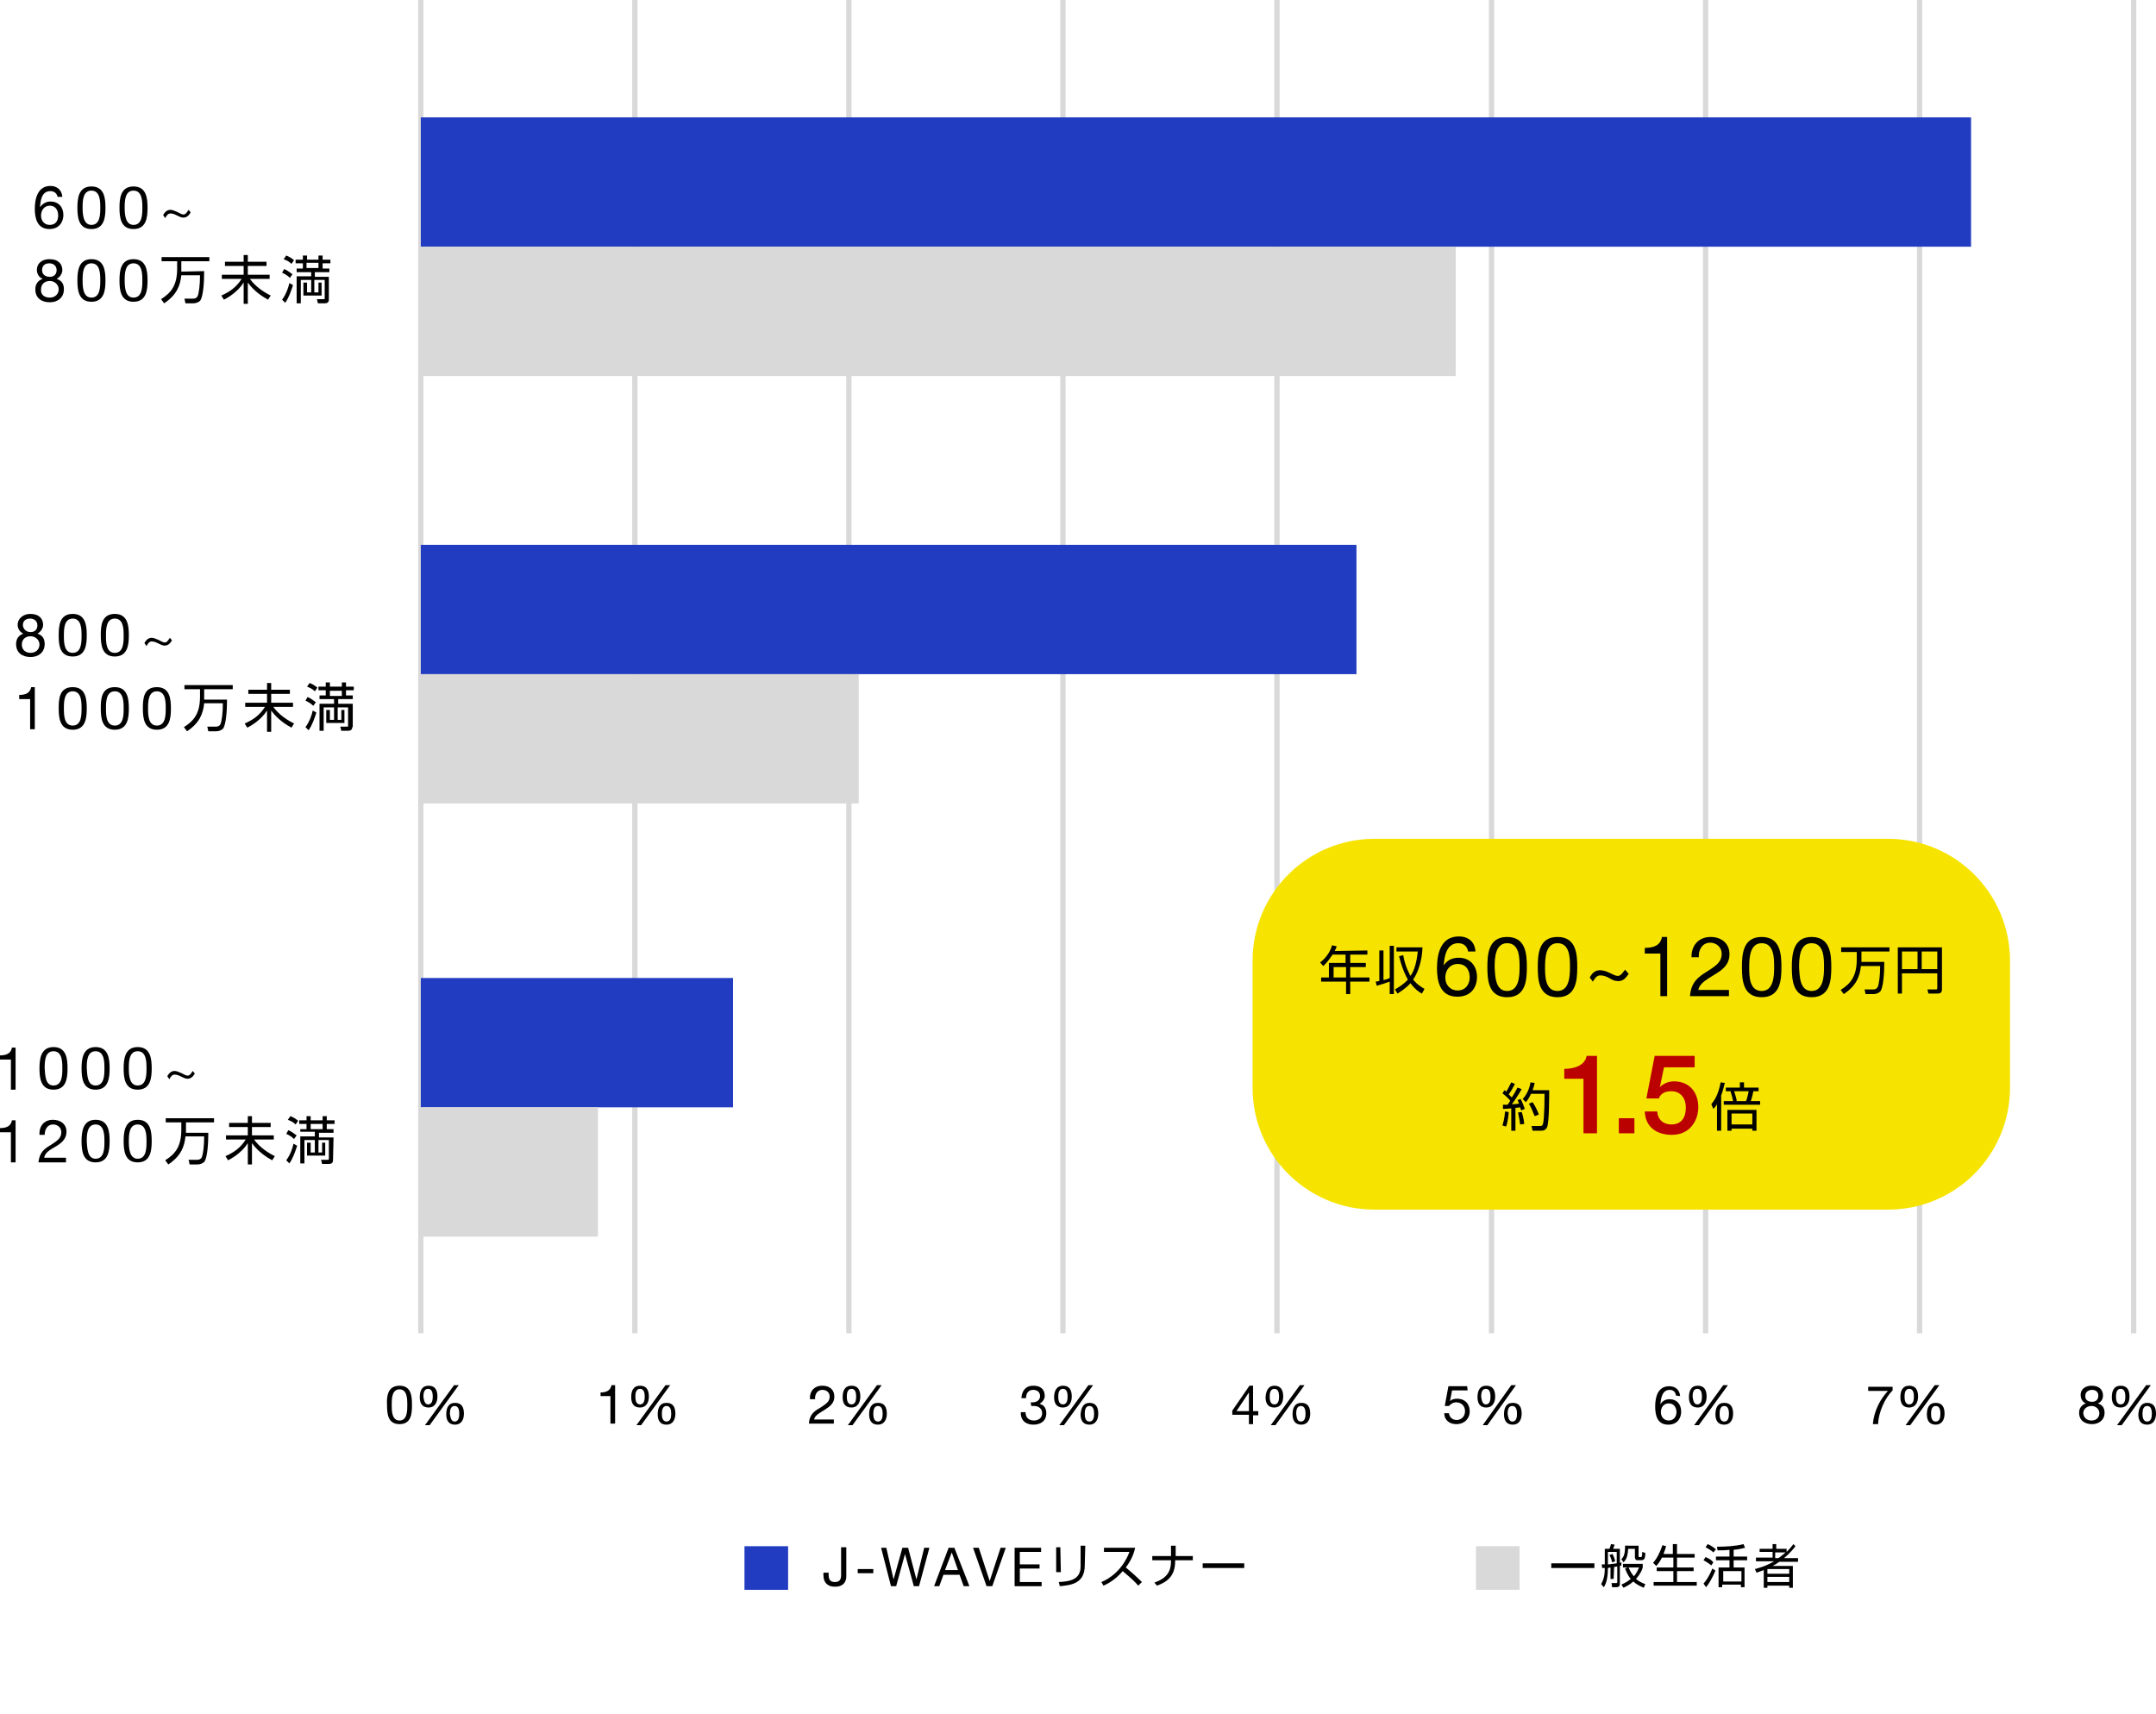 <?xml version="1.0" encoding="utf-8"?>
<!-- Generator: Adobe Illustrator 25.2.0, SVG Export Plug-In . SVG Version: 6.00 Build 0)  -->
<svg version="1.1" id="レイヤー_1" xmlns="http://www.w3.org/2000/svg" xmlns:xlink="http://www.w3.org/1999/xlink" x="0px"
	 y="0px" viewBox="0 0 415 330" style="enable-background:new 0 0 415 330;" xml:space="preserve">
<style type="text/css">
	.st0{fill:none;stroke:#D9D9D9;stroke-width:1.017;stroke-miterlimit:10;}
	.st1{fill:#213CC1;}
	.st2{fill:#D9D9D9;}
	.st3{fill:#F6E400;}
	.st4{fill:#BB0000;}
</style>
<g>
	<line class="st0" x1="81" y1="0" x2="81" y2="256.7"/>
	<line class="st0" x1="122.2" y1="0" x2="122.2" y2="256.7"/>
	<line class="st0" x1="163.4" y1="0" x2="163.4" y2="256.7"/>
	<line class="st0" x1="204.6" y1="0" x2="204.6" y2="256.7"/>
	<line class="st0" x1="245.8" y1="0" x2="245.8" y2="256.7"/>
	<line class="st0" x1="287.1" y1="0" x2="287.1" y2="256.7"/>
	<line class="st0" x1="328.3" y1="0" x2="328.3" y2="256.7"/>
	<line class="st0" x1="369.5" y1="0" x2="369.5" y2="256.7"/>
	<line class="st0" x1="410.7" y1="0" x2="410.7" y2="256.7"/>
	<g>
		<g>
			<g>
				<path d="M11.1,38c-0.1-0.7-0.6-1.2-1.4-1.2c-1.7,0-1.9,1.8-2,3.1l0,0c0.5-0.7,1.2-1.1,2-1.1c1.6,0,2.5,1.1,2.5,2.6
					c0,1.2-0.7,2.7-2.7,2.7c-2.4,0-2.8-2.2-2.8-3.9c0-2.2,0.7-4.4,3-4.4c1.3,0,2.2,0.8,2.3,2.1h-0.9V38z M7.9,41.5
					c0,1,0.6,1.8,1.7,1.8s1.6-0.8,1.6-1.8s-0.5-1.9-1.6-1.9S7.9,40.5,7.9,41.5z"/>
			</g>
			<g>
				<path d="M17.6,35.9c2.5,0,2.7,2.3,2.7,4.1c0,1.8-0.2,4.1-2.7,4.1s-2.7-2.3-2.7-4.1C14.9,38.2,15.1,35.9,17.6,35.9z M17.6,43.3
					c1.7,0,1.7-2.1,1.7-3.3c0-1.2,0-3.3-1.7-3.3s-1.7,2.1-1.7,3.3C15.9,41.2,16,43.3,17.6,43.3z"/>
			</g>
			<g>
				<path d="M25.7,35.9c2.5,0,2.7,2.3,2.7,4.1c0,1.8-0.2,4.1-2.7,4.1S23,41.8,23,40S23.2,35.9,25.7,35.9z M25.7,43.3
					c1.7,0,1.7-2.1,1.7-3.3c0-1.2,0-3.3-1.7-3.3S24,38.8,24,40S24.1,43.3,25.7,43.3z"/>
			</g>
			<g>
				<path d="M36.7,40.9c-0.3,0.5-0.7,1-1.4,1c-0.4,0-0.8-0.2-1.2-0.4c-0.4-0.2-0.8-0.4-1.3-0.4s-0.8,0.5-1,0.9l-0.4-0.6
					c0.3-0.5,0.7-1,1.4-1c0.4,0,0.8,0.2,1.3,0.4c0.4,0.2,0.9,0.5,1.2,0.5c0.5,0,0.7-0.5,1-0.9L36.7,40.9z"/>
			</g>
			<g>
				<path d="M9.5,49.9c1.8,0,2.5,1,2.5,2.1c0,0.7-0.5,1.4-1.1,1.7c1,0.3,1.4,1,1.4,2c0,1.6-1.2,2.5-2.7,2.5c-1.6,0-2.8-0.8-2.8-2.5
					c0-1,0.5-1.7,1.4-2c-0.7-0.3-1.1-1-1.1-1.7C7.1,50.6,8.2,49.9,9.5,49.9z M9.6,57.3c1,0,1.7-0.7,1.7-1.6s-0.8-1.6-1.7-1.6
					c-1,0-1.7,0.6-1.7,1.6C7.8,56.7,8.5,57.3,9.6,57.3z M9.6,53.3c0.8,0,1.3-0.5,1.3-1.3s-0.6-1.3-1.4-1.3S8.1,51.1,8.1,52
					S8.8,53.3,9.6,53.3z"/>
			</g>
			<g>
				<path d="M17.6,49.9c2.5,0,2.7,2.3,2.7,4.1c0,1.8-0.2,4.1-2.7,4.1s-2.7-2.3-2.7-4.1C14.9,52.2,15.1,49.9,17.6,49.9z M17.6,57.3
					c1.7,0,1.7-2.1,1.7-3.3c0-1.2,0-3.3-1.7-3.3s-1.7,2.1-1.7,3.3C15.9,55.3,16,57.3,17.6,57.3z"/>
			</g>
			<g>
				<path d="M25.7,49.9c2.5,0,2.7,2.3,2.7,4.1c0,1.8-0.2,4.1-2.7,4.1S23,55.8,23,54S23.2,49.9,25.7,49.9z M25.7,57.3
					c1.7,0,1.7-2.1,1.7-3.3c0-1.2,0-3.3-1.7-3.3S24,52.8,24,54C24,55.3,24.1,57.3,25.7,57.3z"/>
			</g>
			<g>
				<path d="M39.3,52.2c0,2.4-0.2,4.7-0.7,5.6c-0.3,0.4-0.9,0.6-1.4,0.6h-1.5l-0.2-0.9h1.7c0.3,0,0.6-0.1,0.8-0.4
					c0.3-0.6,0.5-2.3,0.5-4.1h-3.6c-0.2,2-0.9,3.8-3.3,5.4L31,57.6c1.9-1.2,3.1-2.6,3.1-5.9v-1.4h-3v-0.8h9.2v0.8h-5.4v1.5
					c0,0.2,0,0.4,0,0.5L39.3,52.2L39.3,52.2z"/>
			</g>
			<g>
				<path d="M46.9,50.4v-1.3h0.8v1.3h3.6v0.8h-3.6v1.7h4.2v0.8h-3.8c1.1,1.5,2.6,2.5,4,3.2l-0.5,0.8c-0.9-0.5-2.6-1.5-3.9-3.3v4.1
					h-0.8v-4.1c-1.2,1.9-3.2,3-3.8,3.3l-0.5-0.8c1.6-0.7,2.9-1.6,3.9-3.2h-3.8v-0.8h4.2v-1.7h-3.6v-0.8H46.9z"/>
			</g>
			<g>
				<path d="M55.8,53.5c-0.5-0.5-0.9-0.7-1.5-1l0.4-0.7c0.5,0.2,0.9,0.5,1.6,1L55.8,53.5z M54.3,57.7c0.8-1.1,1.2-2.3,1.4-3.2
					l0.7,0.4c-0.4,1.2-0.8,2.4-1.5,3.4L54.3,57.7z M56.1,50.8c-0.5-0.5-1-0.7-1.5-0.9l0.5-0.7c0.5,0.2,0.9,0.4,1.5,0.9L56.1,50.8z
					 M63.3,57.7c0,0.5-0.3,0.7-0.8,0.7h-1.3L61,57.6h1.2c0.3,0,0.3,0,0.3-0.2v-3.5h-2v2.4h0.8v-1.9h0.6v2.5h-3.5v-2.5h0.7v1.9h0.8
					v-2.4h-2v4.5h-0.8v-5.2h2.8v-0.8h-2.8v-0.7h1.2v-1h-1.4V50h1.4v-0.8h0.8V50h2.2v-0.8h0.8V50h1.5v0.7h-1.5v1h1.3v0.7h-2.8v0.9
					h2.7V57.7z M61.3,50.6H59v1h2.3V50.6z"/>
			</g>
		</g>
	</g>
	<g>
		<g>
			<g>
				<path d="M5.8,118.2c1.8,0,2.5,1,2.5,2.1c0,0.7-0.5,1.4-1.1,1.7c1,0.3,1.4,1,1.4,2c0,1.6-1.2,2.5-2.7,2.5c-1.6,0-2.8-0.8-2.8-2.5
					c0-1,0.5-1.7,1.4-2c-0.7-0.3-1.1-1-1.1-1.7C3.4,119,4.6,118.2,5.8,118.2z M5.9,125.7c1,0,1.7-0.7,1.7-1.6c0-0.9-0.8-1.6-1.7-1.6
					c-1,0-1.7,0.6-1.7,1.6S4.9,125.7,5.9,125.7z M5.9,121.7c0.8,0,1.3-0.5,1.3-1.3s-0.6-1.3-1.4-1.3s-1.4,0.4-1.4,1.3
					C4.5,121.2,5.1,121.7,5.9,121.7z"/>
			</g>
			<g>
				<path d="M14,118.2c2.5,0,2.7,2.3,2.7,4.1s-0.2,4.1-2.7,4.1s-2.7-2.2-2.7-4S11.4,118.2,14,118.2z M14,125.7
					c1.7,0,1.7-2.1,1.7-3.3s0-3.3-1.7-3.3s-1.7,2.1-1.7,3.3S12.3,125.7,14,125.7z"/>
			</g>
			<g>
				<path d="M22.1,118.2c2.5,0,2.7,2.3,2.7,4.1s-0.2,4.1-2.7,4.1s-2.7-2.3-2.7-4.1C19.4,120.6,19.5,118.2,22.1,118.2z M22.1,125.7
					c1.7,0,1.7-2.1,1.7-3.3s0-3.3-1.7-3.3s-1.7,2.1-1.7,3.3S20.4,125.7,22.1,125.7z"/>
			</g>
			<g>
				<path d="M33.1,123.3c-0.3,0.5-0.7,1-1.4,1c-0.4,0-0.8-0.2-1.2-0.4s-0.8-0.4-1.3-0.4s-0.8,0.5-1,0.9l-0.4-0.6
					c0.3-0.5,0.7-1,1.4-1c0.4,0,0.8,0.2,1.3,0.4c0.4,0.2,0.9,0.5,1.2,0.5c0.5,0,0.7-0.5,1-0.9L33.1,123.3z"/>
			</g>
			<g>
				<path d="M6.8,140.4h-1v-5.8H3.7v-0.8c1.1,0,2.1-0.3,2.3-1.5h0.7v8.1H6.8z"/>
			</g>
			<g>
				<path d="M14,132.3c2.5,0,2.7,2.3,2.7,4.1c0,1.8-0.2,4.1-2.7,4.1s-2.7-2.3-2.7-4.1C11.3,134.6,11.4,132.3,14,132.3z M14,139.7
					c1.7,0,1.7-2.1,1.7-3.3c0-1.2,0-3.3-1.7-3.3s-1.7,2.1-1.7,3.3C12.3,137.6,12.3,139.7,14,139.7z"/>
			</g>
			<g>
				<path d="M22.1,132.3c2.5,0,2.7,2.3,2.7,4.1c0,1.8-0.2,4.1-2.7,4.1s-2.7-2.3-2.7-4.1C19.4,134.6,19.5,132.3,22.1,132.3z
					 M22.1,139.7c1.7,0,1.7-2.1,1.7-3.3c0-1.2,0-3.3-1.7-3.3s-1.7,2.1-1.7,3.3C20.4,137.6,20.4,139.7,22.1,139.7z"/>
			</g>
			<g>
				<path d="M30.2,132.3c2.5,0,2.7,2.3,2.7,4.1c0,1.8-0.2,4.1-2.7,4.1s-2.7-2.3-2.7-4.1C27.5,134.6,27.6,132.3,30.2,132.3z
					 M30.2,139.7c1.7,0,1.7-2.1,1.7-3.3c0-1.2,0-3.3-1.7-3.3s-1.7,2.1-1.7,3.3C28.5,137.6,28.5,139.7,30.2,139.7z"/>
			</g>
			<g>
				<path d="M43.7,134.6c0,2.4-0.2,4.7-0.7,5.6c-0.3,0.4-0.9,0.6-1.4,0.6h-1.5l-0.2-0.9h1.7c0.3,0,0.6-0.1,0.8-0.4
					c0.3-0.6,0.5-2.3,0.5-4.1h-3.6c-0.2,2-0.9,3.8-3.3,5.4l-0.6-0.8c1.9-1.2,3.1-2.6,3.1-5.9v-1.4h-3v-0.8h9.3v0.8h-5.5v1.5
					c0,0.2,0,0.4,0,0.5h4.4V134.6z"/>
			</g>
			<g>
				<path d="M51.4,132.8v-1.3h0.8v1.3h3.6v0.8h-3.6v1.7h4.2v0.8h-3.8c1.1,1.5,2.6,2.5,4,3.2l-0.5,0.8c-0.9-0.5-2.6-1.5-3.9-3.3v4.1
					h-0.8v-4.1c-1.2,1.9-3.2,3-3.8,3.3l-0.5-0.8c1.6-0.7,2.9-1.6,3.9-3.2h-3.8v-0.8h4.2v-1.7h-3.6v-0.8H51.4z"/>
			</g>
			<g>
				<path d="M60.3,135.9c-0.5-0.5-0.9-0.7-1.5-1l0.4-0.7c0.5,0.2,0.9,0.5,1.6,1L60.3,135.9z M58.8,140c0.8-1.1,1.2-2.3,1.4-3.2
					l0.7,0.4c-0.4,1.2-0.8,2.4-1.5,3.4L58.8,140z M60.6,133.1c-0.5-0.5-1-0.7-1.5-0.9l0.5-0.7c0.5,0.2,0.9,0.4,1.5,0.9L60.6,133.1z
					 M67.8,140c0,0.5-0.3,0.7-0.8,0.7h-1.3l-0.2-0.8h1.2c0.3,0,0.3,0,0.3-0.2v-3.5h-2v2.4h0.7v-1.9h0.6v2.5h-3.5v-2.5h0.7v1.9h0.8
					v-2.4h-2v4.5h-0.8v-5.2h2.8v-0.9h-2.8v-0.7h1.2v-1h-1.4v-0.7h1.4v-0.8h0.8v0.8h2.3v-0.8h0.8v0.8h1.5v0.7h-1.5v1h1.3v0.7h-2.8
					v0.9h2.8v4.5H67.8L67.8,140z M65.8,133h-2.3v1h2.3V133z"/>
			</g>
		</g>
	</g>
	<g>
		<g>
			<g>
				<path d="M3.1,209.8h-1V204H0v-0.8c1.1,0,2.1-0.3,2.3-1.5H3v8.1H3.1z"/>
			</g>
			<g>
				<path d="M10.3,201.6c2.5,0,2.7,2.3,2.7,4.1c0,1.8-0.2,4.1-2.7,4.1s-2.7-2.3-2.7-4.1C7.6,204,7.8,201.6,10.3,201.6z M10.3,209
					c1.7,0,1.7-2.1,1.7-3.3c0-1.2,0-3.3-1.7-3.3s-1.7,2.1-1.7,3.3C8.7,207,8.7,209,10.3,209z"/>
			</g>
			<g>
				<path d="M18.4,201.6c2.5,0,2.7,2.3,2.7,4.1c0,1.8-0.2,4.1-2.7,4.1s-2.7-2.3-2.7-4.1C15.7,204,15.9,201.6,18.4,201.6z M18.4,209
					c1.7,0,1.7-2.1,1.7-3.3c0-1.2,0-3.3-1.7-3.3s-1.7,2.1-1.7,3.3C16.8,207,16.8,209,18.4,209z"/>
			</g>
			<g>
				<path d="M26.5,201.6c2.5,0,2.7,2.3,2.7,4.1c0,1.8-0.2,4.1-2.7,4.1s-2.7-2.3-2.7-4.1C23.8,204,24,201.6,26.5,201.6z M26.5,209
					c1.7,0,1.7-2.1,1.7-3.3c0-1.2,0-3.3-1.7-3.3s-1.7,2.1-1.7,3.3C24.8,207,24.9,209,26.5,209z"/>
			</g>
			<g>
				<path d="M37.5,206.7c-0.3,0.5-0.7,1-1.4,1c-0.4,0-0.8-0.2-1.2-0.4s-0.8-0.4-1.3-0.4s-0.8,0.5-1,0.9l-0.4-0.6
					c0.3-0.5,0.7-1,1.4-1c0.4,0,0.8,0.2,1.3,0.4c0.4,0.2,0.9,0.5,1.2,0.5c0.5,0,0.7-0.5,1-0.9L37.5,206.7z"/>
			</g>
			<g>
				<path d="M3.1,223.8h-1V218H0v-0.8c1.1,0,2.1-0.3,2.3-1.5H3v8.1L3.1,223.8L3.1,223.8z"/>
			</g>
			<g>
				<path d="M7.6,218.5c-0.1-1.7,0.9-2.9,2.6-2.9c1.4,0,2.6,0.8,2.6,2.3c0,1.4-1,2.2-2,2.8c-1,0.6-2.1,1.1-2.3,2.2h4.2v0.9H7.4
					c0.2-1.9,1.1-2.6,2.3-3.3c1.4-0.9,2.1-1.4,2.1-2.5c0-0.9-0.7-1.5-1.6-1.5c-1.1,0-1.6,1-1.6,2H7.6z"/>
			</g>
			<g>
				<path d="M18.4,215.6c2.5,0,2.7,2.3,2.7,4.1c0,1.8-0.2,4.1-2.7,4.1s-2.7-2.3-2.7-4.1C15.7,218,15.9,215.6,18.4,215.6z
					 M18.4,223.1c1.7,0,1.7-2.1,1.7-3.3c0-1.2,0-3.3-1.7-3.3s-1.7,2.1-1.7,3.3C16.8,221,16.8,223.1,18.4,223.1z"/>
			</g>
			<g>
				<path d="M26.5,215.6c2.5,0,2.7,2.3,2.7,4.1c0,1.8-0.2,4.1-2.7,4.1s-2.7-2.3-2.7-4.1C23.8,218,24,215.6,26.5,215.6z M26.5,223.1
					c1.7,0,1.7-2.1,1.7-3.3c0-1.2,0-3.3-1.7-3.3s-1.7,2.1-1.7,3.3S24.9,223.1,26.5,223.1z"/>
			</g>
			<g>
				<path d="M40.1,218c0,2.4-0.2,4.7-0.7,5.6c-0.3,0.4-0.9,0.6-1.4,0.6h-1.5l-0.2-0.9H38c0.3,0,0.6-0.1,0.8-0.4
					c0.3-0.6,0.5-2.3,0.5-4.1h-3.6c-0.2,2-0.9,3.8-3.3,5.4l-0.6-0.8c1.9-1.2,3.1-2.6,3.1-5.9v-1.4h-3v-0.8h9.3v0.8h-5.4v1.5
					c0,0.2,0,0.4,0,0.5h4.3C40.1,218.1,40.1,218,40.1,218z"/>
			</g>
			<g>
				<path d="M47.7,216.2v-1.3h0.8v1.3h3.6v0.8h-3.6v1.6h4.2v0.8h-3.8c1.1,1.5,2.6,2.5,4,3.2l-0.5,0.8c-0.9-0.5-2.6-1.5-3.9-3.3v4.1
					h-0.8v-4.1c-1.2,1.9-3.2,3-3.8,3.3l-0.5-0.8c1.6-0.7,2.9-1.6,3.9-3.2h-3.8v-0.8h4.2V217h-3.6v-0.8H47.7z"/>
			</g>
			<g>
				<path d="M56.6,219.3c-0.5-0.5-0.9-0.7-1.5-1l0.4-0.7c0.5,0.2,0.9,0.5,1.6,1L56.6,219.3z M55.1,223.4c0.8-1.1,1.2-2.3,1.4-3.2
					l0.7,0.4c-0.4,1.2-0.8,2.4-1.5,3.4L55.1,223.4z M56.9,216.5c-0.5-0.5-1-0.7-1.5-0.9l0.5-0.7c0.5,0.2,0.9,0.4,1.5,0.9L56.9,216.5
					z M64.1,223.4c0,0.5-0.3,0.7-0.8,0.7H62l-0.2-0.8H63c0.3,0,0.3,0,0.3-0.3v-3.5h-2v2.4H62V220h0.6v2.5h-3.5V220h0.7v1.9h0.8v-2.4
					h-2v4.5h-0.8v-5.2h2.8v-0.9h-2.8v-0.5H59v-1h-1.4v-0.7H59v-0.8h0.8v0.8h2.3v-0.8h0.8v0.8h1.5v0.7h-1.5v1h1.3v0.7h-2.8v0.9h2.8
					L64.1,223.4L64.1,223.4z M62.1,216.4h-2.3v1h2.3V216.4z"/>
			</g>
		</g>
	</g>
	<g>
		<g>
			<g>
				<path d="M76.9,266.8c2.3,0,2.4,2.1,2.4,3.7s-0.1,3.7-2.4,3.7s-2.4-2.1-2.4-3.7C74.4,268.9,74.6,266.8,76.9,266.8z M76.9,273.5
					c1.5,0,1.5-1.9,1.5-3s0-3-1.5-3s-1.5,1.9-1.5,3S75.4,273.5,76.9,273.5z"/>
			</g>
			<g>
				<path d="M82.5,266.8c1.3,0,1.7,0.9,1.7,2.1c0,1.1-0.5,2.1-1.7,2.1c-1.3,0-1.7-0.9-1.7-2C80.8,267.8,81.2,266.8,82.5,266.8z
					 M82.4,270.4c0.8,0,0.9-0.9,0.9-1.5s-0.1-1.5-0.9-1.5s-0.9,0.9-0.9,1.5C81.6,269.5,81.7,270.4,82.4,270.4z M87.4,266.7h0.9
					l-5.6,7.7h-0.9L87.4,266.7z M87.6,270.1c1.3,0,1.7,0.9,1.7,2.1c0,1.1-0.5,2.1-1.7,2.1c-1.3,0-1.7-0.9-1.7-2
					C85.9,271.1,86.3,270.1,87.6,270.1z M87.5,273.7c0.8,0,0.9-0.9,0.9-1.5s-0.1-1.5-0.9-1.5s-0.9,0.9-0.9,1.5
					C86.7,272.8,86.8,273.7,87.5,273.7z"/>
			</g>
		</g>
	</g>
	<g>
		<g>
			<g>
				<path d="M118.4,274.1h-0.9v-5.3h-1.9v-0.7c1,0,1.9-0.3,2.1-1.4h0.7L118.4,274.1L118.4,274.1z"/>
			</g>
			<g>
				<path d="M123.2,266.8c1.3,0,1.7,0.9,1.7,2.1c0,1.1-0.5,2.1-1.7,2.1c-1.3,0-1.7-0.9-1.7-2C121.5,267.8,121.9,266.8,123.2,266.8z
					 M123.2,270.4c0.8,0,0.9-0.9,0.9-1.5s-0.1-1.5-0.9-1.5c-0.8,0-0.9,0.9-0.9,1.5S122.4,270.4,123.2,270.4z M128.1,266.7h0.9
					l-5.6,7.7h-0.9L128.1,266.7z M128.3,270.1c1.3,0,1.7,0.9,1.7,2.1c0,1.1-0.5,2.1-1.7,2.1c-1.3,0-1.7-0.9-1.7-2
					C126.6,271.1,127,270.1,128.3,270.1z M128.3,273.7c0.8,0,0.9-0.9,0.9-1.5s-0.1-1.5-0.9-1.5c-0.8,0-0.9,0.9-0.9,1.5
					S127.5,273.7,128.3,273.7z"/>
			</g>
		</g>
	</g>
	<g>
		<g>
			<g>
				<path d="M155.9,269.4c-0.1-1.5,0.8-2.6,2.4-2.6c1.3,0,2.3,0.7,2.3,2.1c0,1.3-0.9,1.9-1.8,2.5c-0.9,0.6-1.9,1-2.1,1.9h3.8v0.8
					h-4.8c0.1-1.7,1-2.4,2.1-3c1.2-0.8,1.9-1.2,1.9-2.2c0-0.8-0.6-1.3-1.4-1.3c-1,0-1.5,0.9-1.4,1.8L155.9,269.4L155.9,269.4z"/>
			</g>
			<g>
				<path d="M163.9,266.8c1.3,0,1.7,0.9,1.7,2.1c0,1.1-0.5,2.1-1.7,2.1c-1.3,0-1.7-0.9-1.7-2C162.2,267.8,162.6,266.8,163.9,266.8z
					 M163.9,270.4c0.8,0,0.9-0.9,0.9-1.5s-0.1-1.5-0.9-1.5c-0.8,0-0.9,0.9-0.9,1.5C163,269.5,163.1,270.4,163.9,270.4z M168.8,266.7
					h0.9l-5.6,7.7h-0.9L168.8,266.7z M169,270.1c1.3,0,1.7,0.9,1.7,2.1c0,1.1-0.5,2.1-1.7,2.1c-1.3,0-1.7-0.9-1.7-2
					C167.3,271.1,167.7,270.1,169,270.1z M169,273.7c0.8,0,0.9-0.9,0.9-1.5s-0.1-1.5-0.9-1.5c-0.8,0-0.9,0.9-0.9,1.5
					S168.2,273.7,169,273.7z"/>
			</g>
		</g>
	</g>
	<g>
		<g>
			<g>
				<path d="M162.9,303.5c0,1-0.5,2-2.2,2c-1.4,0-2.2-0.8-2.2-2.2v-0.5h1v0.3c0,0.9,0.2,1.5,1.2,1.5c0.9,0,1.2-0.5,1.2-1.3v-5.4h1
					V303.5z"/>
			</g>
			<g>
				<path d="M165.1,302.1h3v0.8h-3V302.1z"/>
			</g>
			<g>
				<path d="M176.9,305.4h-1l-1.7-6.2l0,0l-1.7,6.2h-1l-1.9-7.4h1l1.4,6.1l0,0l1.7-6.1h1.1l1.6,6.1l0,0l1.5-6.1h1L176.9,305.4z"/>
			</g>
			<g>
				<path d="M182.6,298h1.1l2.9,7.4h-1.1l-0.8-2.2h-3.1l-0.8,2.2h-1L182.6,298z M181.9,302.3h2.5l-1.2-3.4l0,0L181.9,302.3z"/>
			</g>
			<g>
				<path d="M191,305.4h-1.1l-2.6-7.4h1.1l2.1,6.4l0,0l2.1-6.4h1L191,305.4z"/>
			</g>
			<g>
				<path d="M195.3,298h5.1v0.8h-4.1v2.4h3.8v0.8h-3.8v2.6h4.2v0.8h-5.2V298z"/>
			</g>
			<g>
				<path d="M204.2,302.7h-0.9v-4.8h0.8L204.2,302.7L204.2,302.7z M208.8,301.4c0,3.6-2.8,3.8-4.8,4l-0.2-0.8c2.2-0.1,4.2-0.5,4.2-3
					v-4h0.9L208.8,301.4L208.8,301.4z"/>
			</g>
			<g>
				<path d="M212,304.6c1.5-0.6,4.1-2.3,5.4-5.8h-4.9V298h6c-0.3,1.4-0.9,2.6-1.8,3.8c1.1,0.9,2.1,1.8,3.1,2.8l-0.7,0.7
					c-0.5-0.6-1.2-1.3-3-2.8c-1,1.2-2.3,2.2-3.7,2.8L212,304.6z"/>
			</g>
			<g>
				<path d="M225.4,299.6v-2h0.9v2h3.3v0.8h-3.4v0.2c0,2.9-1.6,4-3.5,4.7l-0.5-0.6c2.4-0.8,3.2-2.2,3.2-4v-0.3h-3.6v-0.8H225.4z"/>
			</g>
			<g>
				<path d="M239.5,301v0.9h-8V301H239.5z"/>
			</g>
		</g>
	</g>
	<g>
		<g>
			<g>
				<path d="M306.9,301v0.9h-8.3V301H306.9z"/>
			</g>
			<g>
				<path d="M310.6,304H310v-2.2c-0.1,0-0.4,0.1-0.5,0.1c0,2.3-0.5,3.3-0.8,3.7l-0.5-0.6c0.6-1.1,0.7-2,0.7-3.1c-0.1,0-0.5,0-0.5,0
					l-0.1-0.7c0.4,0,0.5,0,0.6,0v-3h0.9c0.1-0.3,0.2-0.5,0.3-0.9l0.7,0.1c-0.1,0.3-0.2,0.5-0.3,0.8h1.3v2.7c0.1,0,0.1,0,0.3-0.1v0.6
					c-0.2,0-0.3,0.1-0.3,0.1v3.4c0,0.6-0.3,0.7-0.8,0.7h-0.7l-0.1-0.8h0.8c0.2,0,0.3,0,0.3-0.2v-3c-0.1,0-0.5,0.1-0.6,0.1L310.6,304
					L310.6,304z M309.5,301.2c0.4,0,0.7-0.1,1.7-0.2v-2.2h-1.7V301.2z M310.3,300.8c-0.1-0.5-0.2-0.8-0.5-1.4l0.6-0.2
					c0.2,0.5,0.4,0.8,0.5,1.4L310.3,300.8z M316.4,305.7c-0.9-0.4-1.5-0.7-2-1.2c-0.8,0.7-1.5,1-1.9,1.2l-0.4-0.6
					c0.4-0.2,1.1-0.5,1.8-1.1c-0.6-0.7-0.9-1.5-1.1-2l0.5-0.2h-0.9v-0.7h3.8v0.7c-0.1,0.4-0.4,1.2-1.3,2.2c0.7,0.6,1.5,0.9,1.8,1
					L316.4,305.7z M315.4,297.6v2c0,0.1,0,0.2,0.2,0.2h0.2c0.1,0,0.2,0,0.2-0.1c0.1-0.1,0.1-0.7,0.1-0.9l0.6,0.2
					c0,1.1-0.2,1.4-0.8,1.4h-0.6c-0.3,0-0.6,0-0.6-0.7v-1.5h-1.3c-0.1,1.6-0.4,2.1-0.9,2.6l-0.4-0.6c0.3-0.3,0.7-0.8,0.7-2.3v-0.3
					L315.4,297.6L315.4,297.6z M313.5,301.8c0.1,0.3,0.4,1,1,1.7c0.6-0.7,0.8-1.3,1-1.7H313.5z"/>
			</g>
			<g>
				<path d="M322,299.2v-1.9h0.8v1.9h3.4v0.7h-3.4v1.9h3.2v0.7h-3.2v2.1h3.8v0.7h-8.3v-0.7h3.8v-2.1h-3.2v-0.7h3.2v-1.9h-2.2
					c-0.5,1-0.9,1.4-1.1,1.6l-0.6-0.6c0.8-0.9,1.4-2.2,1.8-3.4l0.7,0.2c-0.1,0.4-0.2,0.7-0.5,1.5L322,299.2L322,299.2z"/>
			</g>
			<g>
				<path d="M329.4,301.4c-0.6-0.5-1-0.7-1.5-1l0.4-0.6c0.5,0.2,1.1,0.5,1.5,1L329.4,301.4z M327.9,304.9c0.9-1,1.5-2.4,1.7-2.9
					l0.6,0.4c-0.5,1.2-1.2,2.5-1.8,3.2L327.9,304.9z M329.8,298.9c-0.4-0.4-1.1-0.8-1.5-1l0.4-0.6c0.6,0.2,1.2,0.7,1.6,1
					L329.8,298.9z M333.7,299.7h2.6v0.7h-2.6v1.4h2.1v3.8h-0.7v-0.5h-3.6v0.5h-0.7v-3.8h2.1v-1.4h-2.6v-0.7h2.6v-1.3
					c-0.8,0.1-1.6,0.1-2.3,0.1l-0.1-0.7c1.5,0,3.6-0.1,5.1-0.5l0.3,0.7c-0.4,0.1-1.1,0.3-2.2,0.4V299.7L333.7,299.7z M335.2,302.5
					h-3.5v2h3.5V302.5z"/>
			</g>
			<g>
				<path d="M345.6,297.7c-0.3,0.4-1,1.3-2.2,2.3h2.7v0.7h-3.6c-0.4,0.3-0.9,0.6-1.3,0.8h3.9v4.2h-0.7v-0.4h-4.2v0.4h-0.7v-3.4
					c-0.8,0.3-1.1,0.4-1.4,0.5l-0.3-0.7c0.7-0.2,2-0.5,3.7-1.5H338v-0.7h3.2v-1.1h-2.5v-0.6h2.5v-0.9h0.7v0.9h2v0.6
					c0.7-0.7,1.1-1.2,1.3-1.5L345.6,297.7z M344.4,302.1h-4.2v0.9h4.2V302.1z M344.4,303.6h-4.2v1h4.2V303.6z M342.3,300
					c0.2-0.1,0.7-0.5,1.4-1.1h-2v1.1H342.3z"/>
			</g>
		</g>
	</g>
	<g>
		<g>
			<g>
				<path d="M198.4,270c0.1,0,0.3,0,0.4,0c0.7,0,1.4-0.4,1.4-1.2c0-0.8-0.6-1.2-1.3-1.2c-1,0-1.4,0.7-1.4,1.6h-0.9
					c0.1-1.4,0.8-2.4,2.3-2.4c1.3,0,2.2,0.6,2.2,2c0,0.6-0.5,1.2-1,1.5l0,0c0.9,0.2,1.3,0.9,1.3,1.8c0,1.5-1.1,2.2-2.5,2.2
					c-1.5,0-2.5-0.9-2.4-2.4h0.9c0,1,0.6,1.6,1.6,1.6c0.9,0,1.6-0.5,1.6-1.4s-0.7-1.4-1.6-1.4c-0.2,0-0.4,0-0.5,0L198.4,270z"/>
			</g>
			<g>
				<path d="M204.6,266.8c1.3,0,1.7,0.9,1.7,2.1c0,1.1-0.5,2.1-1.7,2.1c-1.3,0-1.7-0.9-1.7-2C202.9,267.8,203.4,266.8,204.6,266.8z
					 M204.6,270.4c0.8,0,0.9-0.9,0.9-1.5s-0.1-1.5-0.9-1.5c-0.8,0-0.9,0.9-0.9,1.5C203.7,269.5,203.8,270.4,204.6,270.4z
					 M209.5,266.7h0.9l-5.6,7.7h-0.9L209.5,266.7z M209.7,270.1c1.3,0,1.7,0.9,1.7,2.1c0,1.1-0.5,2.1-1.7,2.1c-1.3,0-1.7-0.9-1.7-2
					C208.1,271.1,208.5,270.1,209.7,270.1z M209.7,273.7c0.8,0,0.9-0.9,0.9-1.5s-0.1-1.5-0.9-1.5c-0.8,0-0.9,0.9-0.9,1.5
					S208.9,273.7,209.7,273.7z"/>
			</g>
		</g>
	</g>
	<g>
		<g>
			<g>
				<path d="M241.2,271.7h1v0.8h-1v1.7h-0.8v-1.8h-3.2v-0.8l3.3-4.8h0.7L241.2,271.7L241.2,271.7z M240.4,271.7v-3.6l0,0l-2.4,3.6
					H240.4z"/>
			</g>
			<g>
				<path d="M245.3,266.8c1.3,0,1.7,0.9,1.7,2.1c0,1.1-0.5,2.1-1.7,2.1c-1.3,0-1.7-0.9-1.7-2C243.7,267.8,244.1,266.8,245.3,266.8z
					 M245.3,270.4c0.8,0,0.9-0.9,0.9-1.5s-0.1-1.5-0.9-1.5s-0.9,0.9-0.9,1.5S244.5,270.4,245.3,270.4z M250.2,266.7h0.9l-5.6,7.7
					h-0.9L250.2,266.7z M250.5,270.1c1.3,0,1.7,0.9,1.7,2.1c0,1.1-0.5,2.1-1.7,2.1c-1.3,0-1.7-0.9-1.7-2
					C248.8,271.1,249.2,270.1,250.5,270.1z M250.4,273.7c0.8,0,0.9-0.9,0.9-1.5s-0.1-1.5-0.9-1.5s-0.9,0.9-0.9,1.5
					C249.6,272.8,249.6,273.7,250.4,273.7z"/>
			</g>
		</g>
	</g>
	<g>
		<g>
			<g>
				<path d="M282.5,267.7h-3l-0.4,2.1l0,0c0.3-0.4,0.9-0.5,1.4-0.5c1.3,0,2.4,0.8,2.4,2.5c0,1.2-0.9,2.4-2.6,2.4
					c-1.3,0-2.3-0.8-2.3-2.1h0.9c0.1,0.8,0.7,1.3,1.5,1.3s1.6-0.6,1.6-1.7c0-1-0.7-1.7-1.7-1.7c-0.6,0-1,0.3-1.4,0.7h-0.8l0.7-3.8
					h3.6L282.5,267.7L282.5,267.7z"/>
			</g>
			<g>
				<path d="M286.1,266.8c1.3,0,1.7,0.9,1.7,2.1c0,1.1-0.5,2.1-1.7,2.1c-1.3,0-1.7-0.9-1.7-2C284.4,267.8,284.8,266.8,286.1,266.8z
					 M286,270.4c0.8,0,0.9-0.9,0.9-1.5s-0.1-1.5-0.9-1.5s-0.9,0.9-0.9,1.5C285.2,269.5,285.3,270.4,286,270.4z M290.9,266.7h0.9
					l-5.5,7.7h-0.9L290.9,266.7z M291.2,270.1c1.3,0,1.7,0.9,1.7,2.1c0,1.1-0.5,2.1-1.7,2.1c-1.3,0-1.7-0.9-1.7-2
					C289.5,271.1,289.9,270.1,291.2,270.1z M291.1,273.7c0.8,0,0.9-0.9,0.9-1.5s-0.1-1.5-0.9-1.5s-0.9,0.9-0.9,1.5
					C290.3,272.8,290.4,273.7,291.1,273.7z"/>
			</g>
		</g>
	</g>
	<g>
		<g>
			<g>
				<path d="M322.6,268.7c-0.1-0.7-0.5-1.1-1.2-1.1c-1.5,0-1.7,1.7-1.8,2.8l0,0c0.4-0.7,1-1,1.8-1c1.4,0,2.2,1,2.2,2.4
					c0,1.1-0.6,2.5-2.5,2.5c-2.2,0-2.5-2-2.5-3.5c0-2,0.6-3.9,2.7-3.9c1.2,0,2,0.7,2.1,1.9L322.6,268.7L322.6,268.7z M319.7,271.9
					c0,0.9,0.6,1.6,1.5,1.6c1,0,1.5-0.8,1.5-1.6c0-0.9-0.5-1.7-1.5-1.7C320.3,270.2,319.7,270.9,319.7,271.9z"/>
			</g>
			<g>
				<path d="M326.8,266.8c1.3,0,1.7,0.9,1.7,2.1c0,1.1-0.5,2.1-1.7,2.1c-1.3,0-1.7-0.9-1.7-2C325.1,267.8,325.5,266.8,326.8,266.8z
					 M326.7,270.4c0.8,0,0.9-0.9,0.9-1.5s-0.1-1.5-0.9-1.5s-0.9,0.9-0.9,1.5C325.9,269.5,326,270.4,326.7,270.4z M331.7,266.7h0.9
					l-5.6,7.7h-0.9L331.7,266.7z M331.9,270.1c1.3,0,1.7,0.9,1.7,2.1c0,1.1-0.5,2.1-1.7,2.1c-1.3,0-1.7-0.9-1.7-2
					C330.2,271.1,330.6,270.1,331.9,270.1z M331.9,273.7c0.8,0,0.9-0.9,0.9-1.5s-0.1-1.5-0.9-1.5s-0.9,0.9-0.9,1.5
					S331.1,273.7,331.9,273.7z"/>
			</g>
		</g>
	</g>
	<g>
		<g>
			<g>
				<path d="M364.3,267.7c-1.5,1.5-2.7,4.2-2.8,6.5h-1c0.2-2.5,1.4-4.8,2.9-6.4h-3.8V267h4.7L364.3,267.7L364.3,267.7z"/>
			</g>
			<g>
				<path d="M367.5,266.8c1.3,0,1.7,0.9,1.7,2.1c0,1.1-0.5,2.1-1.7,2.1c-1.3,0-1.7-0.9-1.7-2C365.8,267.8,366.2,266.8,367.5,266.8z
					 M367.5,270.4c0.8,0,0.9-0.9,0.9-1.5s-0.1-1.5-0.9-1.5s-0.9,0.9-0.9,1.5C366.6,269.5,366.7,270.4,367.5,270.4z M372.4,266.7h0.9
					l-5.6,7.7h-0.9L372.4,266.7z M372.6,270.1c1.3,0,1.7,0.9,1.7,2.1c0,1.1-0.5,2.1-1.7,2.1c-1.3,0-1.7-0.9-1.7-2
					C370.9,271.1,371.3,270.1,372.6,270.1z M372.6,273.7c0.8,0,0.9-0.9,0.9-1.5s-0.1-1.5-0.9-1.5s-0.9,0.9-0.9,1.5
					S371.8,273.7,372.6,273.7z"/>
			</g>
		</g>
	</g>
	<g>
		<g>
			<g>
				<path d="M402.6,266.8c1.6,0,2.2,0.9,2.2,1.9c0,0.7-0.4,1.3-1,1.5c0.9,0.3,1.3,0.9,1.3,1.8c0,1.4-1.1,2.2-2.4,2.2
					c-1.4,0-2.5-0.7-2.5-2.2c0-0.9,0.5-1.5,1.3-1.8c-0.6-0.2-1-0.9-1-1.5C400.4,267.5,401.4,266.8,402.6,266.8z M402.6,273.5
					c0.9,0,1.5-0.6,1.5-1.4s-0.7-1.4-1.5-1.4c-0.9,0-1.6,0.6-1.6,1.4C401.1,273,401.7,273.5,402.6,273.5z M402.7,269.9
					c0.7,0,1.2-0.4,1.2-1.2c0-0.7-0.5-1.1-1.2-1.1s-1.3,0.4-1.3,1.1C401.3,269.5,401.9,269.9,402.7,269.9z"/>
			</g>
			<g>
				<path d="M408.2,266.8c1.3,0,1.7,0.9,1.7,2.1c0,1.1-0.5,2.1-1.7,2.1c-1.3,0-1.7-0.9-1.7-2C406.5,267.8,406.9,266.8,408.2,266.8z
					 M408.2,270.4c0.8,0,0.9-0.9,0.9-1.5s-0.1-1.5-0.9-1.5s-0.9,0.9-0.9,1.5S407.4,270.4,408.2,270.4z M413.1,266.7h0.9l-5.6,7.7
					h-0.9L413.1,266.7z M413.3,270.1c1.3,0,1.7,0.9,1.7,2.1c0,1.1-0.5,2.1-1.7,2.1c-1.3,0-1.7-0.9-1.7-2
					C411.7,271.1,412.1,270.1,413.3,270.1z M413.3,273.7c0.8,0,0.9-0.9,0.9-1.5s-0.1-1.5-0.9-1.5s-0.9,0.9-0.9,1.5
					S412.5,273.7,413.3,273.7z"/>
			</g>
		</g>
	</g>
	<g>
		<rect x="81" y="22.6" class="st1" width="298.4" height="24.9"/>
		<rect x="81" y="47.5" class="st2" width="199.2" height="24.9"/>
	</g>
	<g>
		<rect x="81" y="104.9" class="st1" width="180.1" height="24.9"/>
		<rect x="81" y="129.8" class="st2" width="84.3" height="24.9"/>
	</g>
	<g>
		<rect x="81" y="188.3" class="st1" width="60.1" height="24.9"/>
		<rect x="81" y="213.2" class="st2" width="34.1" height="24.9"/>
	</g>
	<rect x="143.3" y="297.7" class="st1" width="8.4" height="8.4"/>
	<rect x="284.1" y="297.7" class="st2" width="8.4" height="8.4"/>
	<path class="st3" d="M363.4,232.9h-98.8c-13,0-23.5-10.5-23.5-23.5V185c0-13,10.5-23.5,23.5-23.5h98.8c13,0,23.5,10.5,23.5,23.5
		v24.4C386.9,222.4,376.4,232.9,363.4,232.9z"/>
	<g>
		<g>
			<g>
				<path d="M263.2,183v0.8h-3.3v1.6h3v0.8h-3v2h3.7v0.8h-3.7v2.4h-0.8V189h-4.8v-0.8h1.5v-2.8h3.2v-1.6h-2.5
					c-0.3,0.4-0.9,1.4-1.8,2.2l-0.6-0.7c1.1-0.8,2-2.1,2.3-3.3l0.9,0.2c-0.1,0.2-0.1,0.4-0.4,0.9L263.2,183L263.2,183z M259.1,186.2
					h-2.4v2h2.4V186.2z"/>
			</g>
			<g>
				<path d="M267.5,182.1h0.8v9.3h-0.8V189c-0.5,0.2-1.8,0.6-2.5,0.8l-0.2-0.8c0.2,0,0.4-0.1,0.7-0.1V183h0.8v5.7
					c0.5-0.1,0.8-0.2,1.2-0.4V182.1z M273.7,191.3c-0.6-0.3-1.4-0.9-2.2-2c-0.9,1-1.9,1.6-2.5,2l-0.5-0.8c0.9-0.5,1.8-1.1,2.5-1.9
					c-0.3-0.5-1.1-2-1.7-4.5l0.8-0.2c0.4,2.3,1.2,3.6,1.4,4c0.8-1.1,1.2-2.8,1.4-4.7h-4.1v-0.8h5c0,0.8-0.2,3.9-1.8,6.2
					c0.8,1,1.7,1.5,2.2,1.8L273.7,191.3z"/>
			</g>
			<g>
				<path d="M282.6,183.3c-0.1-1-0.8-1.7-1.9-1.7c-2.3,0-2.7,2.6-2.8,4.3l0,0c0.6-1,1.6-1.5,2.9-1.5c2.2,0,3.5,1.6,3.5,3.7
					c0,1.7-0.9,3.8-3.8,3.8c-3.4,0-3.9-3.1-3.9-5.5c0-3.1,0.9-6.1,4.2-6.1c1.9,0,3.1,1.1,3.2,2.9h-1.4L282.6,183.3L282.6,183.3z
					 M278.2,188.2c0,1.4,0.9,2.5,2.4,2.5s2.3-1.2,2.3-2.5c0-1.4-0.7-2.6-2.3-2.6C279.1,185.6,278.2,186.8,278.2,188.2z"/>
			</g>
			<g>
				<path d="M290.1,180.4c3.6,0,3.8,3.3,3.8,5.8s-0.2,5.8-3.8,5.8c-3.6,0-3.8-3.3-3.8-5.8S286.5,180.4,290.1,180.4z M290.1,190.8
					c2.3,0,2.4-2.9,2.4-4.6c0-1.7,0-4.6-2.4-4.6c-2.3,0-2.4,2.9-2.4,4.6C287.8,187.9,287.8,190.8,290.1,190.8z"/>
			</g>
			<g>
				<path d="M299.8,180.4c3.6,0,3.8,3.3,3.8,5.8s-0.2,5.8-3.8,5.8c-3.6,0-3.8-3.3-3.8-5.8S296.2,180.4,299.8,180.4z M299.8,190.8
					c2.3,0,2.4-2.9,2.4-4.6c0-1.7,0-4.6-2.4-4.6c-2.3,0-2.4,2.9-2.4,4.6S297.4,190.8,299.8,190.8z"/>
			</g>
			<g>
				<path d="M313.5,187.5c-0.5,0.7-1,1.4-2,1.4c-0.6,0-1.1-0.2-1.6-0.5c-0.5-0.3-1.1-0.6-1.9-0.6c-0.7,0-1.1,0.7-1.4,1.2l-0.6-0.8
					c0.4-0.7,0.9-1.4,2-1.4c0.5,0,1.2,0.2,1.8,0.5c0.6,0.3,1.2,0.6,1.6,0.6c0.6,0,1-0.7,1.4-1.2L313.5,187.5z"/>
			</g>
			<g>
				<path d="M321,191.8h-1.4v-8.2h-3v-1.1c1.6,0,3-0.4,3.3-2.1h1v11.4H321L321,191.8z"/>
			</g>
			<g>
				<path d="M325.6,184.4c-0.1-2.3,1.3-4,3.7-4c2,0,3.6,1.2,3.6,3.3c0,2-1.3,3-2.8,3.9c-1.4,0.9-2.9,1.6-3.2,3h5.9v1.2h-7.5
					c0.2-2.7,1.6-3.7,3.2-4.7c1.9-1.2,2.9-1.9,2.9-3.5c0-1.2-1-2.1-2.2-2.1c-1.6,0-2.3,1.5-2.2,2.8h-1.4V184.4z"/>
			</g>
			<g>
				<path d="M339.1,180.4c3.6,0,3.8,3.3,3.8,5.8s-0.2,5.8-3.8,5.8c-3.6,0-3.8-3.3-3.8-5.8S335.5,180.4,339.1,180.4z M339.1,190.8
					c2.3,0,2.4-2.9,2.4-4.6c0-1.7,0-4.6-2.4-4.6c-2.3,0-2.4,2.9-2.4,4.6S336.7,190.8,339.1,190.8z"/>
			</g>
			<g>
				<path d="M348.7,180.4c3.6,0,3.8,3.3,3.8,5.8s-0.2,5.8-3.8,5.8c-3.6,0-3.8-3.3-3.8-5.8S345.2,180.4,348.7,180.4z M348.7,190.8
					c2.3,0,2.4-2.9,2.4-4.6c0-1.7,0-4.6-2.4-4.6c-2.3,0-2.4,2.9-2.4,4.6C346.4,187.9,346.4,190.8,348.7,190.8z"/>
			</g>
			<g>
				<path d="M362.7,185.2c0,2.4-0.2,4.7-0.7,5.6c-0.3,0.4-0.9,0.6-1.4,0.6h-1.5l-0.2-0.9h1.7c0.3,0,0.6-0.1,0.8-0.4
					c0.3-0.6,0.5-2.3,0.5-4.1h-3.7c-0.2,2-0.9,3.8-3.3,5.4l-0.6-0.8c1.9-1.2,3.1-2.6,3.1-5.9v-1.4h-3v-0.9h9.3v0.8h-5.4v1.5
					c0,0.2,0,0.4,0,0.5H362.7z"/>
			</g>
			<g>
				<path d="M373.8,190.5c0,0.6-0.3,0.8-0.9,0.8h-1.7l-0.2-0.8h1.6c0.2,0,0.3,0,0.3-0.3v-2.8h-6.8v3.9h-0.8v-8.9h8.5V190.5z
					 M366.1,183.2v3.4h3v-3.4H366.1z M369.9,183.2v3.4h3v-3.4H369.9z"/>
			</g>
		</g>
	</g>
	<g>
		<g>
			<g>
				<path d="M292.9,209.7c-0.8,1.4-1.7,2.7-1.9,2.9c0.8,0,1.1-0.1,1.4-0.1c-0.1-0.3-0.2-0.5-0.3-0.7l0.6-0.2
					c0.3,0.5,0.7,1.6,0.8,1.9l-0.7,0.3c0-0.2-0.1-0.2-0.2-0.6c-0.6,0.1-0.8,0.1-0.9,0.1v4.4h-0.8v-4.3c-1,0.1-1.2,0.1-1.6,0.1v-0.8
					c0.3,0,0.3,0,0.9,0c0.3-0.4,0.4-0.6,0.5-0.8c-0.2-0.2-0.7-0.8-1.5-1.4l0.4-0.6c0.1,0.1,0.2,0.1,0.3,0.3c0.5-0.7,0.7-1.3,1-1.8
					l0.7,0.3c-0.4,0.8-0.8,1.5-1.2,2c0,0,0.3,0.3,0.6,0.6c0.4-0.6,0.7-1.1,1.1-1.9L292.9,209.7z M289.2,216.7
					c0.1-0.4,0.4-1.2,0.5-2.7l0.7,0.1c0,0.3-0.1,1.7-0.5,2.8L289.2,216.7z M292.6,216.5c-0.1-0.9-0.3-1.8-0.4-2.3l0.7-0.1
					c0.2,0.5,0.4,1.4,0.5,2.3L292.6,216.5z M293.1,211.6c1.1-1.2,1.4-2.6,1.5-3.2l0.8,0.1c-0.1,0.5-0.2,0.9-0.4,1.4h3.2
					c0,1.3,0,6.2-0.4,7.1c-0.3,0.7-0.9,0.7-1.2,0.7H295l-0.2-0.9h1.6c0.2,0,0.5,0,0.6-0.4c0.3-1,0.3-5.5,0.3-5.8h-2.6
					c-0.4,0.9-0.8,1.4-1,1.6L293.1,211.6z M295.4,214.9c-0.3-0.8-0.7-1.7-1.1-2.4l0.7-0.3c0.5,0.7,1,1.8,1.2,2.4L295.4,214.9z"/>
			</g>
			<g>
				<path class="st4" d="M301.1,205.8c2,0,4-0.7,4.3-2.5h2v14.9h-2.6v-10.5h-3.7L301.1,205.8L301.1,205.8z"/>
			</g>
			<g>
				<path class="st4" d="M311.6,215.3h3v2.9h-3V215.3z"/>
			</g>
			<g>
				<path class="st4" d="M318.5,203.3h7.7v2.2h-5.9l-0.8,3.8l0,0c0.7-0.7,1.7-1.1,2.7-1.1c3,0,4.7,2.1,4.7,5c0,2.4-1.5,5.3-5.1,5.3
					c-2.9,0-5.1-1.5-5.2-4.5h2.4c0.1,1.6,1.2,2.5,2.7,2.5c2.1,0,2.8-1.5,2.8-3.3c0-1.6-0.9-3.1-2.8-3.1c-1,0-2,0.3-2.4,1.4h-2.4
					L318.5,203.3z"/>
			</g>
			<g>
				<path d="M331.3,217.7h-0.8v-5.1c-0.3,0.5-0.5,0.7-0.7,0.9l-0.4-0.9c0.5-0.6,1.3-1.6,1.8-4.2l0.8,0.1c-0.2,0.8-0.4,1.7-0.7,2.4
					L331.3,217.7L331.3,217.7z M338.8,212v0.7h-7V212h1.8c-0.1-0.5-0.3-1.3-0.5-1.9h-0.9v-0.7h2.7v-1h0.8v1h2.8v0.7h-1
					c-0.1,0.5-0.3,1.4-0.5,1.9H338.8z M338.1,217.7h-0.8v-0.4h-4v0.4h-0.8v-4h5.6L338.1,217.7L338.1,217.7z M337.3,214.4h-4v2.1h4
					V214.4z M336.1,212c0.2-0.5,0.4-1.4,0.5-1.9h-2.8c0.2,0.6,0.5,1.6,0.5,1.9H336.1z"/>
			</g>
		</g>
	</g>
</g>
</svg>
